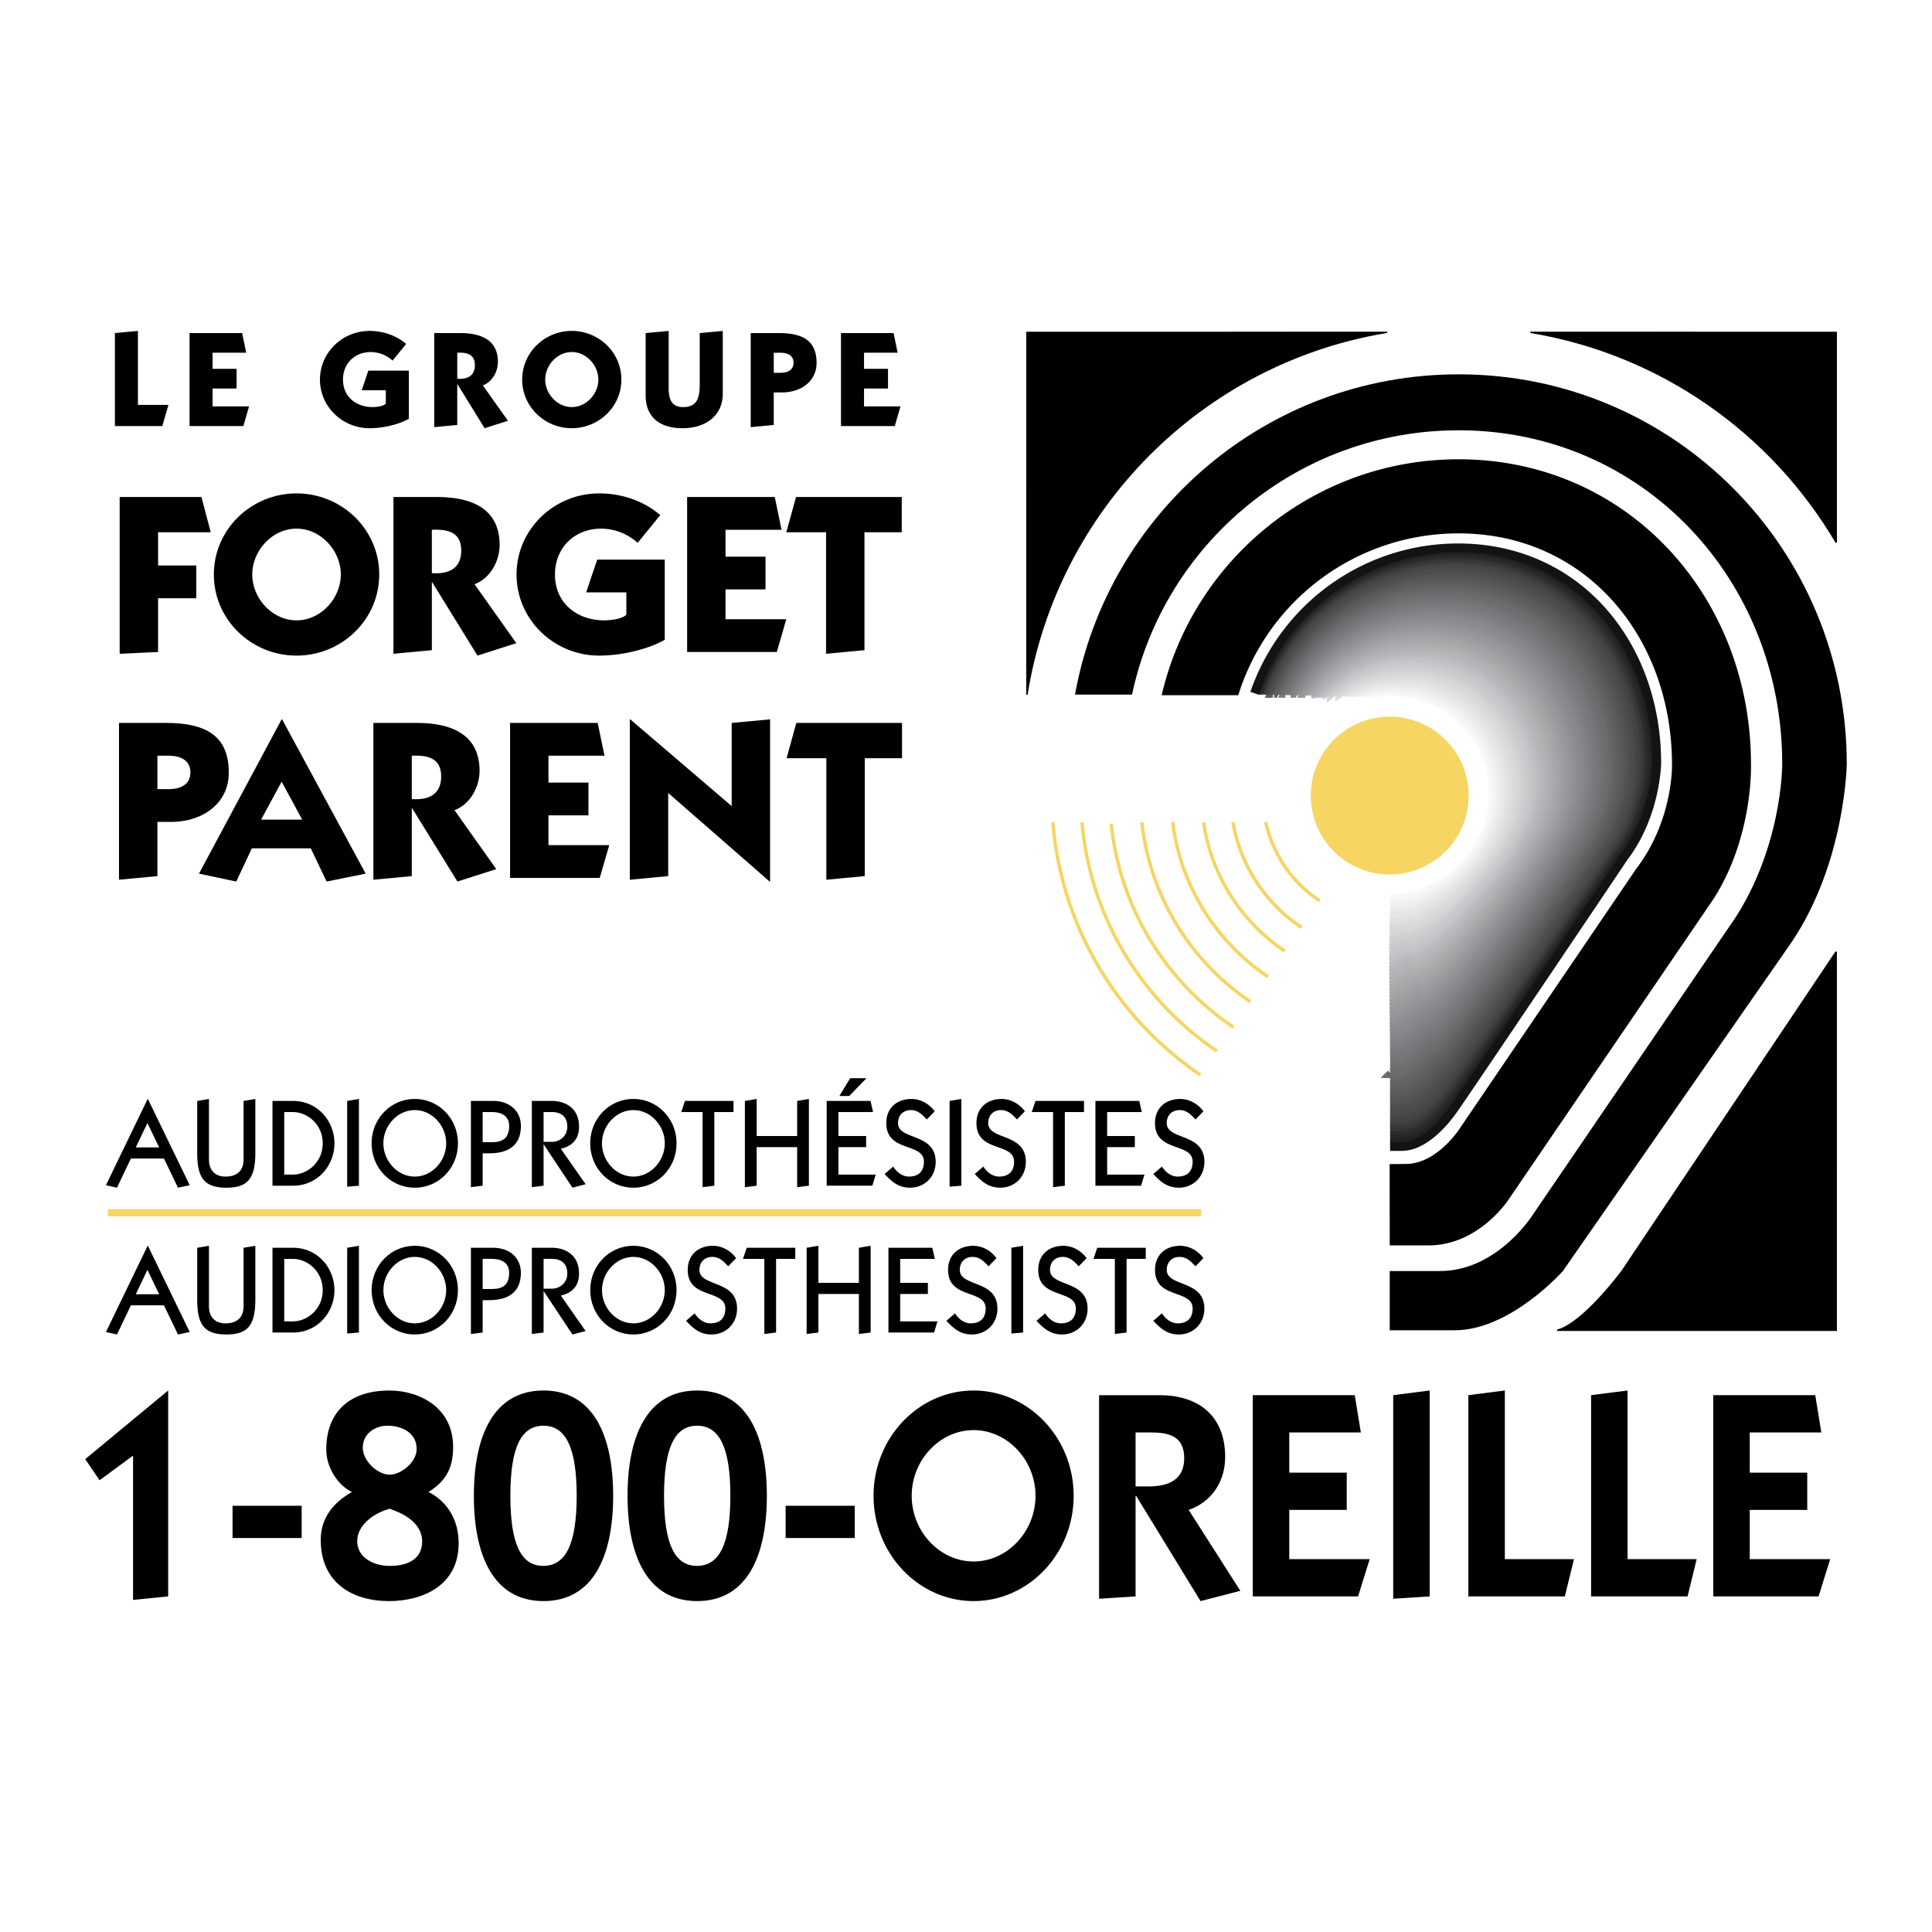 <svg xmlns="http://www.w3.org/2000/svg" width="2500" height="2500" viewBox="0 0 192.756 192.756"><path fill-rule="evenodd" clip-rule="evenodd" fill="#fff" d="M0 0h192.756v192.756H0V0z"/><path fill-rule="evenodd" clip-rule="evenodd" d="M11.463 42.507v-9.276l2.298-.216v7.383h3.043l-.609 2.109h-4.732zM18.913 42.507v-9.276h5.246l.405 1.961h-3.353v1.609h2.393v1.961h-2.393v1.785h3.638l-.568 1.96h-5.368zM39.169 35.977a3.261 3.261 0 0 0-2.177-.852c-1.609 0-2.772 1.149-2.772 2.745 0 1.731 1.338 2.745 2.948 2.745.351 0 1.054-.067 1.325-.338v-1.339h-2.406l.662-1.96h4.043v4.8c-.933.541-2.515.947-3.921.947-2.704 0-4.948-2.15-4.948-4.854s2.245-4.854 4.948-4.854c1.366 0 2.677.46 3.651 1.298l-1.353 1.662zM43.322 33.231h2.609c2.164 0 3.745.758 3.745 2.867 0 .96-.554 2.001-1.5 2.353l2.501 3.529-2.325.744-2.704-4.381h-.027v4.056l-2.298.216v-9.384h-.001zm2.299 4.557c.987.067 1.758-.257 1.758-1.352 0-1.108-.812-1.284-1.758-1.244v2.596zM61.996 37.869c0 2.705-2.245 4.854-4.949 4.854s-4.949-2.15-4.949-4.854 2.245-4.854 4.949-4.854 4.949 2.15 4.949 4.854zm-7.599 0c0 1.42 1.19 2.745 2.65 2.745s2.65-1.325 2.65-2.745c0-1.419-1.19-2.745-2.65-2.745s-2.65 1.326-2.65 2.745zM72.111 39.289c0 2.163-1.69 3.435-4.016 3.435-2.164 0-3.678-1.014-3.678-3.272v-6.22l2.298-.216v5.788c0 .986.284 1.812 1.434 1.812 1.487 0 1.663-1.041 1.663-2.312v-5.071l2.299-.216v6.272zM74.899 33.231h2.799c2.299 0 3.772.69 3.772 2.975 0 1.826-1.541 2.948-3.461 2.948h-.811v3.245l-2.299.216v-9.384zm2.299 3.962h.663c.852 0 1.312-.365 1.312-1s-.459-1-1.312-1h-.663v2zM83.906 42.507v-9.276h5.246l.405 1.961h-3.353v1.609h2.393v1.961h-2.393v1.785h3.637l-.568 1.96h-5.367zM15.772 56.417h3.809v3.268h-3.809v5.364l-3.832.18V49.588h8.16l.923 3.516h-5.251v3.313zM37.835 57.318c0 4.507-3.741 8.091-8.25 8.091-4.507 0-8.249-3.583-8.249-8.091 0-4.508 3.741-8.091 8.249-8.091 4.509 0 8.25 3.584 8.25 8.091zm-12.666 0c0 2.366 1.983 4.575 4.417 4.575 2.434 0 4.417-2.209 4.417-4.575 0-2.367-1.983-4.575-4.417-4.575-2.434 0-4.417 2.209-4.417 4.575zM39.254 49.588h4.35c3.606 0 6.243 1.262 6.243 4.778 0 1.6-.924 3.335-2.502 3.922l4.17 5.882-3.877 1.239-4.507-7.302h-.045v6.761l-3.831.36v-15.64h-.001zm3.831 7.595c1.646.113 2.931-.428 2.931-2.253 0-1.848-1.353-2.141-2.931-2.074v4.327zM63.618 54.163a5.44 5.44 0 0 0-3.628-1.42c-2.682 0-4.62 1.916-4.62 4.575 0 2.885 2.231 4.575 4.914 4.575.585 0 1.757-.112 2.208-.563v-2.231H58.48l1.104-3.268h6.739v8.001c-1.556.901-4.192 1.577-6.536 1.577-4.508 0-8.25-3.583-8.25-8.091 0-4.508 3.742-8.091 8.25-8.091 2.276 0 4.462.766 6.085 2.164l-2.254 2.772zM68.555 65.049V49.588H77.3l.676 3.267h-5.59v2.683h3.989v3.268h-3.989v2.975h6.063l-.947 3.268h-8.947zM78.451 53.104l.969-3.516h10.548v3.516h-3.719v11.765l-3.832.36V53.104h-3.966zM11.873 72.129h4.666c3.831 0 6.288 1.15 6.288 4.958 0 3.043-2.569 4.914-5.77 4.914h-1.352v5.409l-3.832.36V72.129zm3.832 6.604h1.104c1.42 0 2.186-.608 2.186-1.667 0-1.06-.766-1.668-2.186-1.668h-1.104v3.335zM28.145 71.769l8.339 15.394-3.898.789-1.578-3.313h-5.882l-1.555 3.313-3.719-.789L28.1 71.769h.045zm-2.096 10.007h4.102L28.1 77.989l-2.051 3.787zM37.253 72.129h4.35c3.606 0 6.243 1.263 6.243 4.778 0 1.6-.924 3.336-2.502 3.922l4.169 5.882-3.876 1.24-4.508-7.303h-.045v6.762l-3.831.36V72.129zm3.831 7.596c1.646.113 2.93-.428 2.93-2.253 0-1.848-1.352-2.142-2.93-2.074v4.327zM50.889 87.59V72.129h8.744l.677 3.268h-5.59v2.683h3.989v3.268H54.72v2.974h6.063l-.947 3.268h-8.947zM76.787 87.951l-10.12-8.835v8.294l-3.831.361V71.769h.045L73 80.423v-8.294l3.833-.36v16.182h-.046zM78.478 75.646l.97-3.517h10.548v3.517h-3.719V87.41l-3.832.361V75.646h-3.967zM10.57 118.249l4.162-8.605h.023l4.174 8.605-1.172.247-1.399-2.909h-3.301l-1.387 2.909-1.1-.247zm5.31-3.772l-1.172-2.429-1.161 2.429h2.333zM25.475 109.644v5.388c0 2.602-.813 3.465-2.882 3.465-2.26 0-2.918-1.035-2.918-3.465v-5.19l1.172-.197v6.029c0 1.085.61 1.714 1.65 1.714 1.005 0 1.806-.469 1.806-1.714v-5.832l1.172-.198zM27.186 109.841h2.045c2.488 0 4.138 2.047 4.138 4.229 0 2.183-1.65 4.229-4.138 4.229h-2.045v-8.458zm1.172 7.348h.874c1.387 0 2.966-1.184 2.966-3.12 0-1.936-1.579-3.118-2.966-3.118h-.874v6.238zM34.638 118.397v-8.556l1.172-.197v8.655l-1.172.098zM41.383 109.644c2.369 0 4.306 1.936 4.306 4.426 0 2.491-1.938 4.427-4.306 4.427-2.368 0-4.305-1.936-4.305-4.427 0-2.491 1.938-4.426 4.305-4.426zm0 7.743c1.723 0 3.134-1.554 3.134-3.317 0-1.763-1.411-3.316-3.134-3.316-1.722 0-3.133 1.554-3.133 3.316 0 1.763 1.412 3.317 3.133 3.317zM46.983 118.446v-8.605h2.213c1.674 0 2.774 1.035 2.774 2.49 0 2.072-1.412 2.737-3.182 2.737h-.634v3.23l-1.171.148zm1.172-4.487h.909c1.124 0 1.734-.432 1.734-1.628 0-1.035-.825-1.38-1.734-1.38h-.909v3.008zM53.061 118.446v-8.605h2.021c1.22 0 2.69.641 2.69 2.564 0 1.258-.693 1.948-1.818 2.207l2.476 3.539-1.315.345-2.858-4.303h-.024v4.105l-1.172.148zm1.172-4.524h.837c.802 0 1.531-.592 1.531-1.517 0-.998-.622-1.454-1.531-1.454h-.837v2.971zM63.193 109.644c2.368 0 4.305 1.936 4.305 4.426 0 2.491-1.937 4.427-4.305 4.427s-4.305-1.936-4.305-4.427c0-2.491 1.937-4.426 4.305-4.426zm0 7.743c1.722 0 3.133-1.554 3.133-3.317 0-1.763-1.411-3.316-3.133-3.316s-3.133 1.554-3.133 3.316c0 1.763 1.411 3.317 3.133 3.317zM67.967 110.951l.371-1.11h4.844v1.11h-1.914v7.348l-1.172.147v-7.495h-2.129zM74.318 118.446v-8.605l1.172-.197v3.699h4.043v-3.502l1.172-.197v8.655l-1.172.147v-3.994H75.49v3.847l-1.172.147zM84.822 107.572h1.627l-1.722 1.775h-.981l1.076-1.775zm-2.344 10.727v-8.458h4.377l.251 1.11H83.65v2.392h2.763v1.109H83.65v2.737h3.72l-.335 1.109h-4.557v.001zM89.118 116.388c.335.543.909.999 1.567.999.861 0 1.495-.432 1.495-1.479 0-1.961-3.755-.888-3.755-3.859 0-1.492 1.041-2.404 2.523-2.404.909 0 1.77.493 2.308 1.232l-.789.814c-.443-.481-.897-.938-1.579-.938-.753 0-1.291.493-1.291 1.295 0 1.738 3.755.949 3.755 3.871 0 1.504-1.124 2.577-2.547 2.577-1.124 0-1.806-.555-2.547-1.368l.86-.74zM94.742 118.397v-8.556l1.172-.197v8.655l-1.172.098zM98.115 116.388c.334.543.908.999 1.566.999.861 0 1.494-.432 1.494-1.479 0-1.961-3.754-.888-3.754-3.859 0-1.492 1.039-2.404 2.523-2.404.908 0 1.77.493 2.309 1.232l-.791.814c-.441-.481-.896-.938-1.578-.938-.754 0-1.291.493-1.291 1.295 0 1.738 3.756.949 3.756 3.871 0 1.504-1.125 2.577-2.549 2.577-1.123 0-1.805-.555-2.547-1.368l.862-.74zM102.938 110.951l.371-1.11h4.843v1.11h-1.914v7.348l-1.172.147v-7.495h-2.128zM109.289 118.299v-8.458h4.377l.25 1.11h-3.455v2.392h2.762v1.109h-2.762v2.737h3.719l-.334 1.11h-4.557zM115.928 116.388c.336.543.91.999 1.566.999.861 0 1.496-.432 1.496-1.479 0-1.961-3.756-.888-3.756-3.859 0-1.492 1.041-2.404 2.523-2.404.91 0 1.77.493 2.309 1.232l-.789.814c-.443-.481-.896-.938-1.578-.938-.754 0-1.293.493-1.293 1.295 0 1.738 3.756.949 3.756 3.871 0 1.504-1.125 2.577-2.547 2.577-1.125 0-1.807-.555-2.547-1.368l.86-.74z"/><path fill="none" stroke="#f6d563" stroke-width=".71" stroke-miterlimit="2.613" d="M10.761 120.997h109.083"/><path d="M10.57 132.896l4.162-8.605h.023l4.174 8.605-1.172.246-1.399-2.909h-3.301l-1.387 2.909-1.1-.246zm5.31-3.772l-1.172-2.429-1.161 2.429h2.333zM25.475 124.291v5.388c0 2.602-.813 3.464-2.882 3.464-2.26 0-2.918-1.035-2.918-3.464v-5.19l1.172-.197v6.028c0 1.086.61 1.714 1.65 1.714 1.005 0 1.806-.468 1.806-1.714v-5.831l1.172-.198zM27.186 124.488h2.045c2.488 0 4.138 2.047 4.138 4.229 0 2.183-1.65 4.229-4.138 4.229h-2.045v-8.458zm1.172 7.348h.874c1.387 0 2.966-1.184 2.966-3.119s-1.579-3.119-2.966-3.119h-.874v6.238zM34.638 133.045v-8.557l1.172-.197v8.654l-1.172.1zM41.383 124.291c2.369 0 4.306 1.936 4.306 4.426 0 2.491-1.938 4.426-4.306 4.426-2.368 0-4.305-1.935-4.305-4.426 0-2.49 1.938-4.426 4.305-4.426zm0 7.742c1.723 0 3.134-1.553 3.134-3.316s-1.411-3.316-3.134-3.316c-1.722 0-3.133 1.554-3.133 3.316 0 1.763 1.412 3.316 3.133 3.316zM46.983 133.094v-8.605h2.213c1.674 0 2.774 1.035 2.774 2.49 0 2.071-1.412 2.737-3.182 2.737h-.634v3.229l-1.171.149zm1.172-4.489h.909c1.124 0 1.734-.431 1.734-1.627 0-1.036-.825-1.381-1.734-1.381h-.909v3.008zM53.061 133.094v-8.605h2.021c1.22 0 2.69.641 2.69 2.564 0 1.257-.693 1.947-1.818 2.206l2.476 3.539-1.315.345-2.858-4.303h-.024v4.105l-1.172.149zm1.172-4.525h.837c.802 0 1.531-.592 1.531-1.517 0-.999-.622-1.455-1.531-1.455h-.837v2.972zM63.193 124.291c2.368 0 4.305 1.936 4.305 4.426 0 2.491-1.937 4.426-4.305 4.426s-4.305-1.935-4.305-4.426c0-2.49 1.937-4.426 4.305-4.426zm0 7.742c1.722 0 3.133-1.553 3.133-3.316s-1.411-3.316-3.133-3.316-3.133 1.554-3.133 3.316c0 1.763 1.411 3.316 3.133 3.316zM69.307 131.035c.335.542.909.998 1.566.998.861 0 1.495-.431 1.495-1.479 0-1.961-3.755-.889-3.755-3.859 0-1.492 1.04-2.404 2.523-2.404.909 0 1.771.493 2.309 1.232l-.79.814c-.442-.481-.897-.938-1.579-.938-.753 0-1.292.493-1.292 1.295 0 1.737 3.755.949 3.755 3.871 0 1.504-1.124 2.576-2.547 2.576-1.125 0-1.806-.555-2.547-1.368l.862-.738zM74.129 125.598l.371-1.11h4.843v1.11H77.43v7.347l-1.172.149v-7.496h-2.129zM80.48 133.094v-8.606l1.172-.197v3.698h4.042v-3.501l1.172-.197v8.654l-1.172.149v-3.995h-4.042v3.846l-1.172.149zM88.64 132.945v-8.457h4.377l.251 1.11h-3.456v2.391h2.763v1.11h-2.763v2.737h3.719l-.334 1.109H88.64zM95.28 131.035c.335.542.909.998 1.567.998.86 0 1.495-.431 1.495-1.479 0-1.961-3.755-.889-3.755-3.859 0-1.492 1.041-2.404 2.523-2.404.91 0 1.77.493 2.309 1.232l-.789.814c-.443-.481-.896-.938-1.578-.938-.754 0-1.292.493-1.292 1.295 0 1.737 3.755.949 3.755 3.871 0 1.504-1.125 2.576-2.547 2.576-1.124 0-1.806-.555-2.547-1.368l.859-.738zM100.904 133.045v-8.557l1.172-.197v8.654l-1.172.1zM104.277 131.035c.334.542.908.998 1.566.998.861 0 1.494-.431 1.494-1.479 0-1.961-3.754-.889-3.754-3.859 0-1.492 1.039-2.404 2.523-2.404.908 0 1.77.493 2.307 1.232l-.789.814c-.441-.481-.896-.938-1.578-.938-.754 0-1.291.493-1.291 1.295 0 1.737 3.754.949 3.754 3.871 0 1.504-1.123 2.576-2.547 2.576-1.125 0-1.807-.555-2.547-1.368l.862-.738zM109.1 125.598l.371-1.11h4.841v1.11H112.4v7.347l-1.171.149v-7.496H109.1zM115.928 131.035c.336.542.91.998 1.566.998.861 0 1.496-.431 1.496-1.479 0-1.961-3.756-.889-3.756-3.859 0-1.492 1.041-2.404 2.523-2.404.91 0 1.77.493 2.309 1.232l-.789.814c-.443-.481-.896-.938-1.578-.938-.754 0-1.293.493-1.293 1.295 0 1.737 3.756.949 3.756 3.871 0 1.504-1.125 2.576-2.547 2.576-1.125 0-1.807-.555-2.547-1.368l.86-.738z" fill-rule="evenodd" clip-rule="evenodd"/><path d="M183.203 54.134V33.167l-30.512-.01c13.006 2.146 24.075 10.035 30.512 20.977z" fill-rule="evenodd" clip-rule="evenodd" stroke="#000" stroke-width=".135" stroke-miterlimit="2.613"/><path d="M112.943 69.301c3.191-15.066 16.568-26.371 32.586-26.371 18.395 0 32.285 14.913 32.285 33.309 0 0 .047 8.864-5.467 16.479l-19.375 28.412s-3.523 5.682-9.318 5.682h-5.002v5.91h6.479c5.569 0 10.797-5.91 10.797-5.91l22.842-32.843c5.342-7.955 5.482-17.729 5.482-17.729 0-21.48-17.244-38.894-38.723-38.894-19.113 0-35.006 13.785-38.277 31.955h5.691z" fill-rule="evenodd" clip-rule="evenodd"/><path d="M123.541 69.36a23.003 23.003 0 0 1 21.988-16.144c12.715 0 21.287 10.371 21.287 23.086 0 0 .135 5.562-3.592 10.406l-17.529 25.797s-2.27 3.623-5.451 3.623l-1.596.014.004 8.112h3.865c5.057 0 8.012-4.603 8.012-4.603l20.455-30.003c3.979-6.25 3.711-13.41 3.711-13.41 0-16.798-12.369-30.416-29.166-30.416-14.422 0-26.498 10.069-29.629 23.538h7.641z" fill-rule="evenodd" clip-rule="evenodd"/><path d="M155.359 132.721h27.844l-.002-37.76c-.037.057-.076.085-.113.143l-21.252 31.707s-3.863 5.227-6.477 5.91zM138.338 33.159l-35.881.008-.002 36.148c2.941-18.491 17.432-33.099 35.883-36.156z" fill-rule="evenodd" clip-rule="evenodd" stroke="#000" stroke-width=".135" stroke-miterlimit="2.613"/><path d="M126.277 82.008a12.667 12.667 0 0 0 5.389 7.865M123.008 82.028a15.872 15.872 0 0 0 6.848 10.502m-9.776-10.489c.777 5.348 3.812 9.965 8.105 12.853m-11.187-12.866c.795 6.415 4.375 11.967 9.494 15.406M113.924 82.03c.807 7.454 4.91 13.92 10.822 17.911m-13.879-17.767c.861 8.466 5.502 15.813 12.211 20.325m-15.129-20.463c.83 9.501 5.973 17.766 13.457 22.826m-16.361-22.83c.836 10.496 6.482 19.638 14.732 25.221" fill="none" stroke="#f6d563" stroke-width=".337" stroke-miterlimit="2.613"/><path d="M160.807 76.989c0 .373-.119 4.444-2.576 7.832-.418 1.045-13.686 19.986-14.879 19.986-.248 0-2.242 2.744-4.512 2.685a1.698 1.698 0 0 0-.143-.007m-11.213-38.316a17.895 17.895 0 0 1 9.152-8.915 18.215 18.215 0 0 1 8.025-1.469c9.652.412 16.145 8.406 16.145 18.204" fill="none" stroke="#696a6c" stroke-width=".887" stroke-miterlimit="2.613"/><path d="M138.697 89.319c5.566 0 10.078-4.511 10.078-10.077s-4.512-10.077-10.078-10.077c-.07 0-.143.001-.213.003" fill="none" stroke="#fff" stroke-width=".887" stroke-miterlimit="2.613"/><path d="M149.01 79.198a9.933 9.933 0 0 1-.758 3.83c-1.465 3.656-5.283 6.595-9.463 6.595h-.092m-1.781-20.455a10.264 10.264 0 0 1 5.469.458 10.188 10.188 0 0 1 6.625 9.572" fill="none" stroke="#f8f8f8" stroke-width=".887" stroke-miterlimit="2.613"/><path d="M149.246 79.154c0 1.288-.25 2.664-.793 3.91-1.445 3.604-5.453 6.863-9.572 6.863h-.184m-2.447-20.759a10.358 10.358 0 0 1 6.179.241c3.996 1.418 6.816 5.247 6.816 9.744" fill="none" stroke="#f5f6f6" stroke-width=".887" stroke-miterlimit="2.613"/><path d="M149.482 79.109c0 1.27-.248 2.7-.83 3.99-1.426 3.552-5.619 7.131-9.682 7.131l-.273.002m-2.939-21.064a10.41 10.41 0 0 1 2.818-.528c1.354-.062 2.67.133 3.9.552 4.111 1.398 7.006 5.311 7.006 9.917" fill="none" stroke="#f3f3f4" stroke-width=".887" stroke-miterlimit="2.613"/><path d="M149.719 79.065c0 1.25-.246 2.736-.867 4.07-1.404 3.5-5.787 7.398-9.789 7.398-.119 0-.24.003-.365.006m-3.346-21.371c.994-.39 2.064-.634 3.184-.703a10.722 10.722 0 0 1 3.986.51c4.227 1.377 7.197 5.375 7.197 10.089" fill="none" stroke="#efeff0" stroke-width=".887" stroke-miterlimit="2.613"/><path d="M149.953 79.021c0 1.232-.242 2.772-.902 4.15-1.383 3.447-5.955 7.666-9.896 7.666a8.99 8.99 0 0 0-.457.014m-3.696-21.683a10.553 10.553 0 0 1 3.494-.877 10.892 10.892 0 0 1 4.07.467c4.344 1.357 7.387 5.44 7.387 10.262" fill="none" stroke="#ecedee" stroke-width=".887" stroke-miterlimit="2.613"/><path d="M150.189 78.977c0 1.213-.238 2.809-.939 4.23-1.361 3.396-6.123 7.934-10.004 7.934-.176 0-.359.011-.549.025m-4.008-21.998a10.665 10.665 0 0 1 3.766-1.052 11.053 11.053 0 0 1 4.158.425c4.457 1.337 7.576 5.505 7.576 10.435" fill="none" stroke="#e8e9ea" stroke-width=".887" stroke-miterlimit="2.613"/><path d="M150.426 78.933c0 1.195-.236 2.845-.975 4.311-1.342 3.343-6.293 8.202-10.115 8.202-.199 0-.414.018-.639.042m-4.293-22.32a10.756 10.756 0 0 1 4.01-1.226 11.18 11.18 0 0 1 4.244.383c4.574 1.316 7.768 5.569 7.768 10.607" fill="none" stroke="#e6e6e7" stroke-width=".887" stroke-miterlimit="2.613"/><path d="M150.662 78.889c0 1.176-.234 2.882-1.012 4.39-1.32 3.291-6.461 8.47-10.223 8.47a5.64 5.64 0 0 0-.73.064m-4.556-22.645a10.885 10.885 0 0 1 4.234-1.401 11.343 11.343 0 0 1 4.328.341c4.689 1.296 7.959 5.634 7.959 10.78" fill="none" stroke="#e4e4e5" stroke-width=".887" stroke-miterlimit="2.613"/><path d="M150.896 78.845c0 1.157-.23 2.918-1.047 4.47-1.299 3.238-6.629 8.738-10.332 8.738-.246 0-.521.042-.82.09m-4.802-22.975a10.984 10.984 0 0 1 4.439-1.576 11.496 11.496 0 0 1 4.414.299c4.805 1.275 8.148 5.698 8.148 10.953" fill="none" stroke="#dfe0e1" stroke-width=".887" stroke-miterlimit="2.613"/><path d="M151.133 78.801c0 1.138-.229 2.954-1.084 4.55-1.277 3.186-6.797 9.005-10.439 9.005-.268 0-.576.058-.912.123m-5.036-23.311a11.138 11.138 0 0 1 4.631-1.75 11.677 11.677 0 0 1 4.502.257c4.92 1.254 8.338 5.763 8.338 11.126" fill="none" stroke="#dddedf" stroke-width=".887" stroke-miterlimit="2.613"/><path d="M151.369 78.756c0 1.12-.225 2.991-1.121 4.631-1.256 3.133-6.963 9.273-10.547 9.273-.287 0-.629.076-1.004.159m-5.256-23.65a11.261 11.261 0 0 1 4.811-1.926 11.826 11.826 0 0 1 4.588.215c5.035 1.234 8.529 5.827 8.529 11.298" fill="none" stroke="#d9dadb" stroke-width=".887" stroke-miterlimit="2.613"/><path d="M151.605 78.712c0 1.101-.223 3.027-1.156 4.71-1.238 3.082-7.133 9.541-10.656 9.541-.307 0-.68.099-1.096.2m-5.467-23.994a11.379 11.379 0 0 1 4.982-2.101c1.562-.25 3.143-.19 4.674.173 5.148 1.213 8.719 5.892 8.719 11.471" fill="none" stroke="#d7d8d9" stroke-width=".887" stroke-miterlimit="2.613"/><path d="M151.842 78.668c0 1.083-.221 3.063-1.193 4.79-1.217 3.029-7.301 9.809-10.764 9.809-.322 0-.729.125-1.188.246m-5.67-24.344a11.522 11.522 0 0 1 5.145-2.275 12.128 12.128 0 0 1 4.76.131c5.266 1.192 8.91 5.956 8.91 11.643" fill="none" stroke="#d5d6d7" stroke-width=".887" stroke-miterlimit="2.613"/><path d="M152.078 78.624c0 1.064-.219 3.1-1.23 4.871-1.195 2.977-7.469 10.077-10.873 10.077-.336 0-.775.154-1.277.295m-5.864-24.698a11.642 11.642 0 0 1 5.297-2.45 12.297 12.297 0 0 1 4.846.089c5.381 1.172 9.102 6.021 9.102 11.816" fill="none" stroke="#d0d1d3" stroke-width=".887" stroke-miterlimit="2.613"/><path d="M152.312 78.579c0 1.046-.215 3.136-1.266 4.951-1.174 2.925-7.637 10.344-10.98 10.344-.35 0-.824.186-1.369.349m-6.052-25.054a11.797 11.797 0 0 1 5.447-2.625 12.437 12.437 0 0 1 4.93.046c5.498 1.151 9.291 6.085 9.291 11.988" fill="none" stroke="#cecfd1" stroke-width=".887" stroke-miterlimit="2.613"/><path d="M152.549 78.536c0 1.026-.213 3.172-1.303 5.03-1.152 2.873-7.805 10.612-11.09 10.612-.359 0-.869.222-1.459.405m-6.236-25.414a11.942 11.942 0 0 1 5.59-2.799 12.635 12.635 0 0 1 5.018.004c5.611 1.131 9.48 6.149 9.48 12.162" fill="none" stroke="#cacbcd" stroke-width=".887" stroke-miterlimit="2.613"/><path d="M152.785 78.491c0 1.008-.209 3.208-1.34 5.11-1.131 2.82-7.973 10.88-11.197 10.88-.371 0-.916.261-1.551.464m-6.412-25.776a12.07 12.07 0 0 1 5.725-2.974 12.767 12.767 0 0 1 5.104-.038c5.729 1.11 9.672 6.214 9.672 12.334" fill="none" stroke="#c8c9cb" stroke-width=".887" stroke-miterlimit="2.613"/><path d="M153.021 78.447c0 .989-.207 3.245-1.377 5.19-1.109 2.768-8.141 11.147-11.305 11.147-.379 0-.961.303-1.643.525m-6.585-26.14a12.22 12.22 0 0 1 5.859-3.148 12.908 12.908 0 0 1 5.188-.08c5.844 1.09 9.863 6.278 9.863 12.507" fill="none" stroke="#c6c7c9" stroke-width=".887" stroke-miterlimit="2.613"/><path d="M153.256 78.403c0 .971-.203 3.281-1.412 5.27-1.088 2.716-8.307 11.416-11.412 11.416-.389 0-1.006.348-1.734.589m-6.757-26.509a12.378 12.378 0 0 1 5.988-3.323 13.064 13.064 0 0 1 5.275-.122c5.959 1.069 10.051 6.343 10.051 12.679" fill="none" stroke="#c1c3c5" stroke-width=".887" stroke-miterlimit="2.613"/><path d="M153.492 78.358c0 .952-.201 3.318-1.447 5.351-1.068 2.664-8.477 11.684-11.523 11.684-.393 0-1.049.396-1.824.654m-6.923-26.878a12.525 12.525 0 0 1 6.113-3.498 13.215 13.215 0 0 1 5.361-.164c6.074 1.049 10.242 6.407 10.242 12.852" fill="none" stroke="#bfc1c3" stroke-width=".887" stroke-miterlimit="2.613"/><path d="M153.729 78.314c0 .933-.199 3.354-1.484 5.431-1.047 2.611-8.645 11.951-11.631 11.951-.398 0-1.094.446-1.916.721m-7.085-27.248a12.683 12.683 0 0 1 6.234-3.673 13.385 13.385 0 0 1 5.447-.206c6.189 1.028 10.434 6.472 10.434 13.024" fill="none" stroke="#bbbcbf" stroke-width=".887" stroke-miterlimit="2.613"/><path d="M153.965 78.27c0 .915-.197 3.391-1.521 5.511C151.418 86.34 143.631 96 140.705 96c-.404 0-1.137.5-2.008.788m-7.244-27.619a12.842 12.842 0 0 1 6.355-3.848 13.552 13.552 0 0 1 5.533-.248c6.305 1.007 10.623 6.536 10.623 13.197" fill="none" stroke="#b9babc" stroke-width=".887" stroke-miterlimit="2.613"/><path d="M154.201 78.226c0 .896-.195 3.427-1.559 5.591-1.004 2.507-8.98 12.487-11.846 12.487-.408 0-1.18.555-2.1.856m-7.399-27.991a12.98 12.98 0 0 1 6.471-4.022 13.723 13.723 0 0 1 5.619-.291c6.42.987 10.814 6.601 10.814 13.37" fill="none" stroke="#b5b6b8" stroke-width=".887" stroke-miterlimit="2.613"/><path d="M154.436 78.182c0 .878-.189 3.463-1.592 5.671-.986 2.455-9.15 12.755-11.957 12.755-.408 0-1.221.614-2.189.927m-7.555-28.366a13.148 13.148 0 0 1 6.584-4.197 13.86 13.86 0 0 1 5.705-.332c6.537.966 11.004 6.665 11.004 13.542" fill="none" stroke="#b3b4b6" stroke-width=".887" stroke-miterlimit="2.613"/><path d="M154.672 78.138c0 .858-.188 3.499-1.629 5.751-.965 2.402-9.318 13.022-12.064 13.022-.41 0-1.264.675-2.281.996m-7.708-28.738a13.313 13.313 0 0 1 6.697-4.372 14.01 14.01 0 0 1 5.791-.375c6.65.946 11.193 6.729 11.193 13.715" fill="none" stroke="#b0b2b4" stroke-width=".887" stroke-miterlimit="2.613"/><path d="M154.908 78.093c0 .84-.186 3.536-1.666 5.831-.943 2.35-9.484 13.291-12.172 13.291-.412 0-1.305.738-2.373 1.065m-7.857-29.111a13.466 13.466 0 0 1 6.807-4.546 14.164 14.164 0 0 1 5.877-.417c6.766.925 11.385 6.794 11.385 13.887" fill="none" stroke="#acaeb0" stroke-width=".887" stroke-miterlimit="2.613"/><path d="M155.145 78.049c0 .822-.184 3.572-1.703 5.911-.922 2.298-9.652 13.558-12.281 13.558-.41 0-1.346.804-2.463 1.137m-8.005-29.486a13.62 13.62 0 0 1 6.912-4.721 14.35 14.35 0 0 1 5.963-.459c6.883.905 11.576 6.858 11.576 14.06" fill="none" stroke="#aaacae" stroke-width=".887" stroke-miterlimit="2.613"/><path d="M155.381 78.005c0 .802-.182 3.608-1.74 5.991-.9 2.246-9.82 13.825-12.389 13.825-.41 0-1.387.872-2.555 1.208m-8.15-29.86a13.781 13.781 0 0 1 7.02-4.896 14.502 14.502 0 0 1 6.049-.501c6.996.884 11.766 6.923 11.766 14.233" fill="none" stroke="#a6a8aa" stroke-width=".887" stroke-miterlimit="2.613"/><path d="M155.615 77.961c0 .784-.178 3.645-1.775 6.071-.879 2.194-9.988 14.094-12.496 14.094-.408 0-1.428.94-2.646 1.277M130.4 69.169a13.957 13.957 0 0 1 7.125-5.07 14.656 14.656 0 0 1 6.135-.543c7.113.863 11.955 6.987 11.955 14.405" fill="none" stroke="#a4a6a8" stroke-width=".887" stroke-miterlimit="2.613"/><path d="M155.852 77.917c0 .766-.174 3.681-1.812 6.151-.857 2.142-10.156 14.362-12.605 14.362-.406 0-1.469 1.013-2.736 1.347m-8.441-30.608a14.125 14.125 0 0 1 7.227-5.245 14.814 14.814 0 0 1 6.221-.585c7.229.843 12.146 7.052 12.146 14.578" fill="none" stroke="#a2a4a6" stroke-width=".887" stroke-miterlimit="2.613"/><path d="M156.088 77.873c0 .747-.172 3.717-1.848 6.231-.838 2.089-10.326 14.63-12.715 14.63-.402 0-1.51 1.086-2.828 1.417m-8.58-30.982a14.3 14.3 0 0 1 7.328-5.42 14.964 14.964 0 0 1 6.307-.627c7.342.823 12.336 7.116 12.336 14.75" fill="none" stroke="#9ea0a2" stroke-width=".887" stroke-miterlimit="2.613"/><path d="M156.324 77.829c0 .728-.17 3.753-1.885 6.311-.818 2.037-10.494 14.896-12.822 14.896-.4 0-1.551 1.162-2.92 1.487m-8.72-31.354a14.466 14.466 0 0 1 7.428-5.595 15.118 15.118 0 0 1 6.393-.669c7.459.802 12.527 7.181 12.527 14.924" fill="none" stroke="#9c9ea0" stroke-width=".887" stroke-miterlimit="2.613"/><path d="M156.561 77.784c0 .709-.168 3.79-1.922 6.391-.797 1.985-10.66 15.166-12.93 15.166-.396 0-1.592 1.238-3.012 1.556m-8.859-31.728a14.646 14.646 0 0 1 7.525-5.77 15.31 15.31 0 0 1 6.479-.711c7.574.782 12.719 7.246 12.719 15.096" fill="none" stroke="#989a9c" stroke-width=".887" stroke-miterlimit="2.613"/><path d="M156.795 77.74c0 .69-.164 3.826-1.957 6.471-.775 1.933-10.828 15.433-13.039 15.433-.391 0-1.631 1.318-3.102 1.625m-8.998-32.1a14.813 14.813 0 0 1 7.623-5.943 15.454 15.454 0 0 1 6.566-.754c7.689.761 12.906 7.311 12.906 15.269" fill="none" stroke="#96989a" stroke-width=".887" stroke-miterlimit="2.613"/><path d="M157.031 77.696c0 .672-.16 3.863-1.994 6.551-.754 1.88-10.996 15.701-13.146 15.701-.387 0-1.674 1.397-3.193 1.691m-9.136-32.47a14.99 14.99 0 0 1 7.721-6.119 15.599 15.599 0 0 1 6.65-.795c7.805.74 13.098 7.374 13.098 15.441" fill="none" stroke="#949698" stroke-width=".887" stroke-miterlimit="2.613"/><path d="M157.268 77.652c0 .653-.16 3.899-2.029 6.631-.734 1.828-11.166 15.968-13.256 15.968-.381 0-1.715 1.479-3.285 1.76m-9.27-32.842a15.151 15.151 0 0 1 7.814-6.293 15.773 15.773 0 0 1 6.736-.838c7.92.72 13.289 7.439 13.289 15.614" fill="none" stroke="#919295" stroke-width=".887" stroke-miterlimit="2.613"/><path d="M157.502 77.607c0 .635-.154 3.936-2.064 6.711-.713 1.776-11.334 16.237-13.365 16.237-.373 0-1.754 1.562-3.375 1.825m-9.405-33.211a15.329 15.329 0 0 1 7.908-6.468 15.937 15.937 0 0 1 6.824-.88c8.035.7 13.477 7.504 13.477 15.787" fill="none" stroke="#8f9093" stroke-width=".887" stroke-miterlimit="2.613"/><path d="M157.74 77.563c0 .616-.154 3.972-2.104 6.791-.691 1.724-11.502 16.504-13.473 16.504-.367 0-1.795 1.648-3.467 1.893m-9.538-33.582a15.518 15.518 0 0 1 8.004-6.643 16.097 16.097 0 0 1 6.908-.922c8.15.679 13.67 7.568 13.67 15.959" fill="none" stroke="#8b8c8f" stroke-width=".887" stroke-miterlimit="2.613"/><path d="M157.977 77.52c0 .597-.152 4.008-2.141 6.871-.67 1.671-11.67 16.772-13.58 16.772-.361 0-1.836 1.733-3.559 1.956m-9.672-33.95a15.687 15.687 0 0 1 8.096-6.817 16.26 16.26 0 0 1 6.994-.964c8.268.658 13.861 7.632 13.861 16.132" fill="none" stroke="#898a8d" stroke-width=".887" stroke-miterlimit="2.613"/><path d="M158.211 77.475c0 .579-.148 4.044-2.176 6.951-.65 1.619-11.838 17.04-13.688 17.04-.355 0-1.877 1.822-3.65 2.021m-9.802-34.318a15.868 15.868 0 0 1 8.186-6.992 16.417 16.417 0 0 1 7.08-1.006c8.383.638 14.051 7.697 14.051 16.305" fill="none" stroke="#87898b" stroke-width=".887" stroke-miterlimit="2.613"/><path d="M158.447 77.431c0 .561-.145 4.081-2.213 7.031-.627 1.567-12.004 17.308-13.797 17.308-.346 0-1.916 1.911-3.74 2.086m-9.933-34.687a16.045 16.045 0 0 1 8.277-7.167 16.581 16.581 0 0 1 7.166-1.048c8.498.617 14.24 7.762 14.24 16.477" fill="none" stroke="#838587" stroke-width=".887" stroke-miterlimit="2.613"/><path d="M158.684 77.387c0 .541-.143 4.117-2.248 7.111-.609 1.515-12.174 17.575-13.906 17.575-.338 0-1.957 2.001-3.832 2.148m-10.065-35.052A16.227 16.227 0 0 1 137 61.828a16.747 16.747 0 0 1 7.252-1.091c8.613.596 14.432 7.826 14.432 16.65" fill="none" stroke="#828385" stroke-width=".887" stroke-miterlimit="2.613"/><path d="M158.918 77.342c0 .523-.139 4.154-2.283 7.191-.588 1.463-12.342 17.844-14.014 17.844-.33 0-1.998 2.091-3.924 2.209m-10.195-35.417a16.416 16.416 0 0 1 8.457-7.517 16.908 16.908 0 0 1 7.338-1.132c8.729.576 14.621 7.891 14.621 16.822" fill="none" stroke="#7e7f82" stroke-width=".887" stroke-miterlimit="2.613"/><path d="M159.154 77.298c0 .504-.137 4.19-2.32 7.271-.566 1.411-12.51 18.111-14.121 18.111-.322 0-2.039 2.184-4.016 2.271m-10.324-35.782a16.6 16.6 0 0 1 8.545-7.691 17.089 17.089 0 0 1 7.426-1.175c8.844.556 14.811 7.956 14.811 16.995" fill="none" stroke="#7c7d80" stroke-width=".887" stroke-miterlimit="2.613"/><path d="M159.391 77.254c0 .485-.135 4.226-2.357 7.352-.545 1.358-12.678 18.379-14.23 18.379-.312 0-2.078 2.277-4.105 2.332m-10.455-36.148a16.771 16.771 0 0 1 8.635-7.866 17.249 17.249 0 0 1 7.51-1.217c8.959.535 15.002 8.02 15.002 17.167" fill="none" stroke="#787a7c" stroke-width=".887" stroke-miterlimit="2.613"/><path d="M159.627 77.21c0 .467-.131 4.262-2.395 7.432-.523 1.306-12.846 18.646-14.338 18.646-.303 0-2.121 2.372-4.197 2.392m-10.58-36.511a16.956 16.956 0 0 1 8.721-8.041 17.411 17.411 0 0 1 7.596-1.259c9.076.514 15.193 8.084 15.193 17.34" fill="none" stroke="#76787a" stroke-width=".887" stroke-miterlimit="2.613"/><path d="M159.863 77.166c0 .448-.129 4.299-2.432 7.512-.502 1.253-13.012 18.914-14.445 18.914-.293 0-2.162 2.468-4.289 2.45M127.99 69.169a17.136 17.136 0 0 1 8.807-8.215 17.577 17.577 0 0 1 7.684-1.301c9.189.494 15.383 8.149 15.383 17.513" fill="none" stroke="#757678" stroke-width=".887" stroke-miterlimit="2.613"/><path d="M160.098 77.122c0 .429-.125 4.334-2.465 7.591-.482 1.201-13.182 19.182-14.557 19.182-.283 0-2.201 2.564-4.379 2.508m-10.836-37.234a17.336 17.336 0 0 1 8.896-8.391c2.396-1 5.031-1.485 7.768-1.343 9.305.473 15.572 8.213 15.572 17.686" fill="none" stroke="#717274" stroke-width=".887" stroke-miterlimit="2.613"/><path d="M160.334 77.077c0 .411-.123 4.372-2.502 7.672-.461 1.149-13.35 19.45-14.664 19.45-.271 0-2.221 2.632-4.434 2.566a.345.345 0 0 0-.037-.003m-10.961-37.593a17.505 17.505 0 0 1 8.98-8.565 17.906 17.906 0 0 1 7.854-1.385c9.422.452 15.764 8.278 15.764 17.858" fill="none" stroke="#6f7072" stroke-width=".887" stroke-miterlimit="2.613"/><path d="M160.57 77.033c0 .392-.121 4.408-2.539 7.752-.441 1.097-13.518 19.718-14.771 19.718-.26 0-2.232 2.688-4.473 2.626a.78.78 0 0 0-.09-.006m-11.088-37.954a17.707 17.707 0 0 1 9.066-8.74 18.07 18.07 0 0 1 7.941-1.428c9.535.433 15.953 8.342 15.953 18.031" fill="none" stroke="#6b6c6e" stroke-width=".887" stroke-miterlimit="2.613"/><path d="M161.041 76.945c0 .355-.115 4.48-2.611 7.912-.398.993-13.854 20.254-14.988 20.254-.234 0-2.252 2.8-4.549 2.743-.012-.003-.088-.005-.195-.008m-11.339-38.677a18.071 18.071 0 0 1 9.236-9.089 18.377 18.377 0 0 1 8.111-1.511c9.768.39 16.334 8.471 16.334 18.376" fill="none" stroke="#67686a" stroke-width=".887" stroke-miterlimit="2.613"/><path d="M161.277 76.901c0 .335-.113 4.517-2.646 7.992-.379.94-14.023 20.521-15.098 20.521-.223 0-2.262 2.855-4.588 2.803a3.573 3.573 0 0 0-.248-.01m-11.461-39.038a18.255 18.255 0 0 1 9.318-9.264 18.559 18.559 0 0 1 8.199-1.554c9.883.37 16.523 8.535 16.523 18.549" fill="none" stroke="#636466" stroke-width=".887" stroke-miterlimit="2.613"/><path d="M161.514 76.856c0 .317-.109 4.553-2.686 8.072-.355.888-14.189 20.789-15.205 20.789-.209 0-2.27 2.911-4.625 2.861-.014-.003-.141-.006-.301-.01m-11.586-39.399a18.45 18.45 0 0 1 9.402-9.439 18.74 18.74 0 0 1 8.285-1.595c9.998.349 16.715 8.6 16.715 18.721" fill="none" stroke="#616264" stroke-width=".887" stroke-miterlimit="2.613"/><path d="M161.75 76.812c0 .299-.107 4.589-2.721 8.151-.336.836-14.357 21.057-15.314 21.057-.197 0-2.281 2.969-4.664 2.921-.014-.003-.168-.006-.354-.01m-11.709-39.762a18.631 18.631 0 0 1 9.486-9.613 18.879 18.879 0 0 1 8.369-1.638c10.113.329 16.906 8.665 16.906 18.895" fill="none" stroke="#5d5e60" stroke-width=".887" stroke-miterlimit="2.613"/><path d="M161.986 76.768c0 .28-.105 4.626-2.758 8.232-.314.784-14.525 21.325-15.422 21.325-.186 0-2.291 3.023-4.703 2.979-.014-.004-.197-.007-.406-.011m-11.834-40.124a18.836 18.836 0 0 1 9.57-9.788 19.072 19.072 0 0 1 8.457-1.68c10.229.309 17.096 8.729 17.096 19.067" fill="none" stroke="#5b5c5e" stroke-width=".887" stroke-miterlimit="2.613"/><path d="M162.223 76.724c0 .261-.104 4.662-2.795 8.312-.293.731-14.693 21.592-15.529 21.592-.174 0-2.303 3.08-4.744 3.039a10.531 10.531 0 0 0-.457-.01M126.742 69.17a19.02 19.02 0 0 1 9.65-9.963 19.22 19.22 0 0 1 8.543-1.723c10.344.289 17.287 8.794 17.287 19.24" fill="none" stroke="#59595b" stroke-width=".887" stroke-miterlimit="2.613"/><path d="M162.457 76.68c0 .243-.1 4.699-2.83 8.392-.273.68-14.861 21.861-15.637 21.861-.162 0-2.312 3.136-4.783 3.097a16.141 16.141 0 0 0-.51-.01m-12.078-40.85a19.21 19.21 0 0 1 9.734-10.138 19.371 19.371 0 0 1 8.627-1.764c10.459.267 17.477 8.857 17.477 19.412" fill="none" stroke="#555557" stroke-width=".887" stroke-miterlimit="2.613"/><path d="M162.693 76.636c0 .224-.096 4.734-2.867 8.472-.252.627-15.029 22.129-15.746 22.129-.148 0-2.322 3.191-4.82 3.156-.012-.004-.293-.007-.562-.011M126.496 69.17a19.406 19.406 0 0 1 9.816-10.312 19.562 19.562 0 0 1 8.715-1.807c10.574.247 17.666 8.923 17.666 19.585" fill="none" stroke="#525355" stroke-width=".887" stroke-miterlimit="2.613"/><path d="M162.93 76.591c0 .206-.094 4.771-2.904 8.552-.23.575-15.197 22.396-15.854 22.396-.137 0-2.332 3.247-4.859 3.215-.012-.003-.328-.006-.615-.01M126.375 69.17a19.582 19.582 0 0 1 9.896-10.487 19.739 19.739 0 0 1 8.801-1.849c10.689.227 17.857 8.987 17.857 19.757" fill="none" stroke="#4e4e50" stroke-width=".887" stroke-miterlimit="2.613"/><path d="M163.166 76.547c0 .187-.092 4.807-2.939 8.632-.211.522-15.367 22.665-15.963 22.665-.125 0-2.344 3.304-4.898 3.274-.012-.004-.367-.006-.668-.01M126.252 69.17a19.789 19.789 0 0 1 9.98-10.662 19.901 19.901 0 0 1 8.885-1.891c10.807.206 18.049 9.051 18.049 19.93" fill="none" stroke="#4c4c4e" stroke-width=".887" stroke-miterlimit="2.613"/><path d="M163.4 76.503c0 .168-.088 4.844-2.975 8.712-.189.47-15.533 22.932-16.072 22.932-.111 0-2.352 3.359-4.936 3.332-.012-.002-.406-.005-.721-.008M126.131 69.17a19.983 19.983 0 0 1 10.061-10.837 20.07 20.07 0 0 1 8.973-1.933c10.922.186 18.236 9.116 18.236 20.103" fill="none" stroke="#4a494b" stroke-width=".887" stroke-miterlimit="2.613"/><path d="M163.637 76.459c0 .149-.086 4.88-3.012 8.792-.168.418-15.701 23.199-16.18 23.199-.1 0-2.363 3.416-4.975 3.393-.01-.003-.451-.005-.773-.008M126.01 69.17a20.173 20.173 0 0 1 19.2-12.986c11.037.165 18.428 9.18 18.428 20.275" fill="none" stroke="#454546" stroke-width=".887" stroke-miterlimit="2.613"/><path d="M163.873 76.415c0 .13-.084 4.916-3.049 8.872-.146.366-15.869 23.467-16.287 23.467-.088 0-2.373 3.472-5.014 3.451-.01-.002-.498-.004-.826-.007M125.891 69.17a20.354 20.354 0 0 1 19.364-13.204c11.152.145 18.619 9.245 18.619 20.448" fill="none" stroke="#434244" stroke-width=".887" stroke-miterlimit="2.613"/><path d="M164.109 76.37c0 .113-.08 4.954-3.084 8.953-.127.313-16.039 23.735-16.398 23.735-.074 0-2.383 3.528-5.051 3.511-.01-.003-.549-.005-.879-.007M125.77 69.17a20.547 20.547 0 0 1 19.531-13.42c11.266.124 18.809 9.31 18.809 20.62" fill="none" stroke="#3b3b3c" stroke-width=".887" stroke-miterlimit="2.613"/><path d="M164.346 76.326c0 .094-.078 4.989-3.121 9.032-.105.262-16.207 24.003-16.506 24.003-.062 0-2.393 3.584-5.09 3.569-.008-.002-.605-.004-.932-.006M125.648 69.17a20.752 20.752 0 0 1 10.381-11.535 20.737 20.737 0 0 1 9.316-2.102c11.383.103 19 9.374 19 20.793" fill="none" stroke="#363637" stroke-width=".887" stroke-miterlimit="2.613"/><path d="M164.582 76.282c0 .074-.076 5.025-3.158 9.112-.084.209-16.375 24.271-16.613 24.271-.049 0-2.402 3.641-5.131 3.628l-.982-.005M125.529 69.17a20.9 20.9 0 0 1 19.861-13.853c11.498.083 19.191 9.438 19.191 20.966" fill="none" stroke="#2d2c2d" stroke-width=".887" stroke-miterlimit="2.613"/><path d="M164.816 76.238c0 .056-.072 5.062-3.193 9.192-.062.156-16.543 24.538-16.721 24.538-.037 0-2.414 3.696-5.17 3.688-.004-.002-.736-.003-1.035-.004M125.41 69.17a21.129 21.129 0 0 1 10.539-11.885 21.037 21.037 0 0 1 9.486-2.185c11.615.061 19.381 9.502 19.381 21.138" fill="none" stroke="#272728" stroke-width=".887" stroke-miterlimit="2.613"/><path d="M165.053 76.194c0 .037-.07 5.098-3.23 9.272-.041.104-16.711 24.806-16.83 24.806-.023 0-2.422 3.752-5.207 3.746-.004-.001-.82-.001-1.088-.003M125.289 69.17a21.341 21.341 0 0 1 10.619-12.06 21.234 21.234 0 0 1 9.574-2.228c11.729.042 19.57 9.567 19.57 21.312" fill="none" stroke="#212122" stroke-width=".887" stroke-miterlimit="2.613"/><path d="M165.289 76.15c0 .019-.066 5.134-3.268 9.352-.021.052-16.879 25.074-16.938 25.074-.012 0-2.434 3.808-5.246 3.805l-1.141-.001M125.17 69.17a21.524 21.524 0 0 1 10.697-12.234 21.399 21.399 0 0 1 9.66-2.27c11.844.021 19.762 9.632 19.762 21.484" fill="none" stroke="#131313" stroke-width=".887" stroke-miterlimit="2.613"/><path d="M138.652 87.25a7.874 7.874 0 0 0 7.875-7.875 7.875 7.875 0 1 0-7.875 7.875z" fill-rule="evenodd" clip-rule="evenodd" fill="#f6d563"/><path fill-rule="evenodd" clip-rule="evenodd" d="M9.938 147.686l-1.434-2.107 8.273-6.848v20.543l-3.502.351v-14.397l-3.337 2.458zM23.202 150.231h6.895v3.219h-6.895v-3.219zM38.618 150.612l.248-.088.607.234c1.075.409 2.647 1.374 2.647 3.013 0 1.493-1.02 2.458-3.254 2.458-1.654 0-3.227-.877-3.227-2.458.001-1.608 1.628-2.75 2.979-3.159zm.028-8.369c1.379 0 2.923.643 2.923 2.34 0 1.289-1.544 2.547-2.702 2.547-1.185 0-2.675-1.376-2.675-2.692-.001-1.406 1.241-2.195 2.454-2.195zm.165-3.512c-3.557 0-6.26 1.814-6.26 5.911 0 1.726 1.131 3.541 2.565 4.214-1.765.994-3.116 2.517-3.116 4.77 0 4.33 3.199 6.115 6.812 6.115 3.392 0 6.949-1.58 6.949-5.764 0-2.312-1.103-4.155-3.006-5.121 1.737-1.084 2.454-2.4 2.454-4.507-.001-3.803-3.199-5.618-6.398-5.618zM54.227 142.243c2.206 0 3.309 2.165 3.309 6.993s-1.103 6.993-3.336 6.993c-2.206 0-3.281-2.165-3.281-6.993s1.074-6.993 3.308-6.993zm0-3.512c-4.991 0-6.95 4.537-6.95 10.505 0 5.97 1.959 10.505 6.95 10.505s6.949-4.535 6.949-10.505c0-5.967-1.958-10.505-6.949-10.505zM69.559 142.243c2.207 0 3.31 2.165 3.31 6.993s-1.103 6.993-3.337 6.993c-2.206 0-3.281-2.165-3.281-6.993s1.075-6.993 3.308-6.993zm0-3.512c-4.992 0-6.949 4.537-6.949 10.505 0 5.97 1.958 10.505 6.949 10.505 4.992 0 6.95-4.535 6.95-10.505 0-5.967-1.958-10.505-6.95-10.505zM78.384 150.231h6.895v3.219h-6.895v-3.219zM90.959 149.236c0-3.569 2.813-6.554 6.177-6.554 3.365 0 6.178 2.984 6.178 6.554s-2.812 6.554-6.178 6.554c-3.364 0-6.177-2.984-6.177-6.554zm-3.806 0c0 5.823 4.523 10.505 9.983 10.505 5.459 0 9.984-4.682 9.984-10.505s-4.525-10.505-9.984-10.505c-5.46 0-9.983 4.682-9.983 10.505zM113.297 142.915h1.406c1.793 0 3.447.264 3.447 2.576 0 2.253-1.736 2.809-3.529 2.809h-1.324v-5.385zm-3.641 16.592l3.641-.232v-10.038h.055l6.426 10.505 3.971-1.023-5.156-8.077c2.234-.76 3.641-2.778 3.641-5.267 0-4.303-2.869-6.176-6.51-6.176h-6.066v20.308h-.002zM124.99 159.274v-20.076h10.176l.605 3.717h-7.14v4.01h5.734v3.716h-5.734v4.917h8.023l-1.158 3.716H124.99zM139 159.507v-20.309l3.639-.467v20.543l-3.639.233zM146.498 159.274v-20.076l3.641-.467v16.827h6.896l-.91 3.716h-9.627zM158.744 159.274v-20.076l3.639-.467v16.827h6.894l-.908 3.716h-9.625zM170.932 159.274v-20.076h10.175l.608 3.717h-7.143v4.01h5.737v3.716h-5.737v4.917h8.026l-1.159 3.716h-10.507z"/></svg>